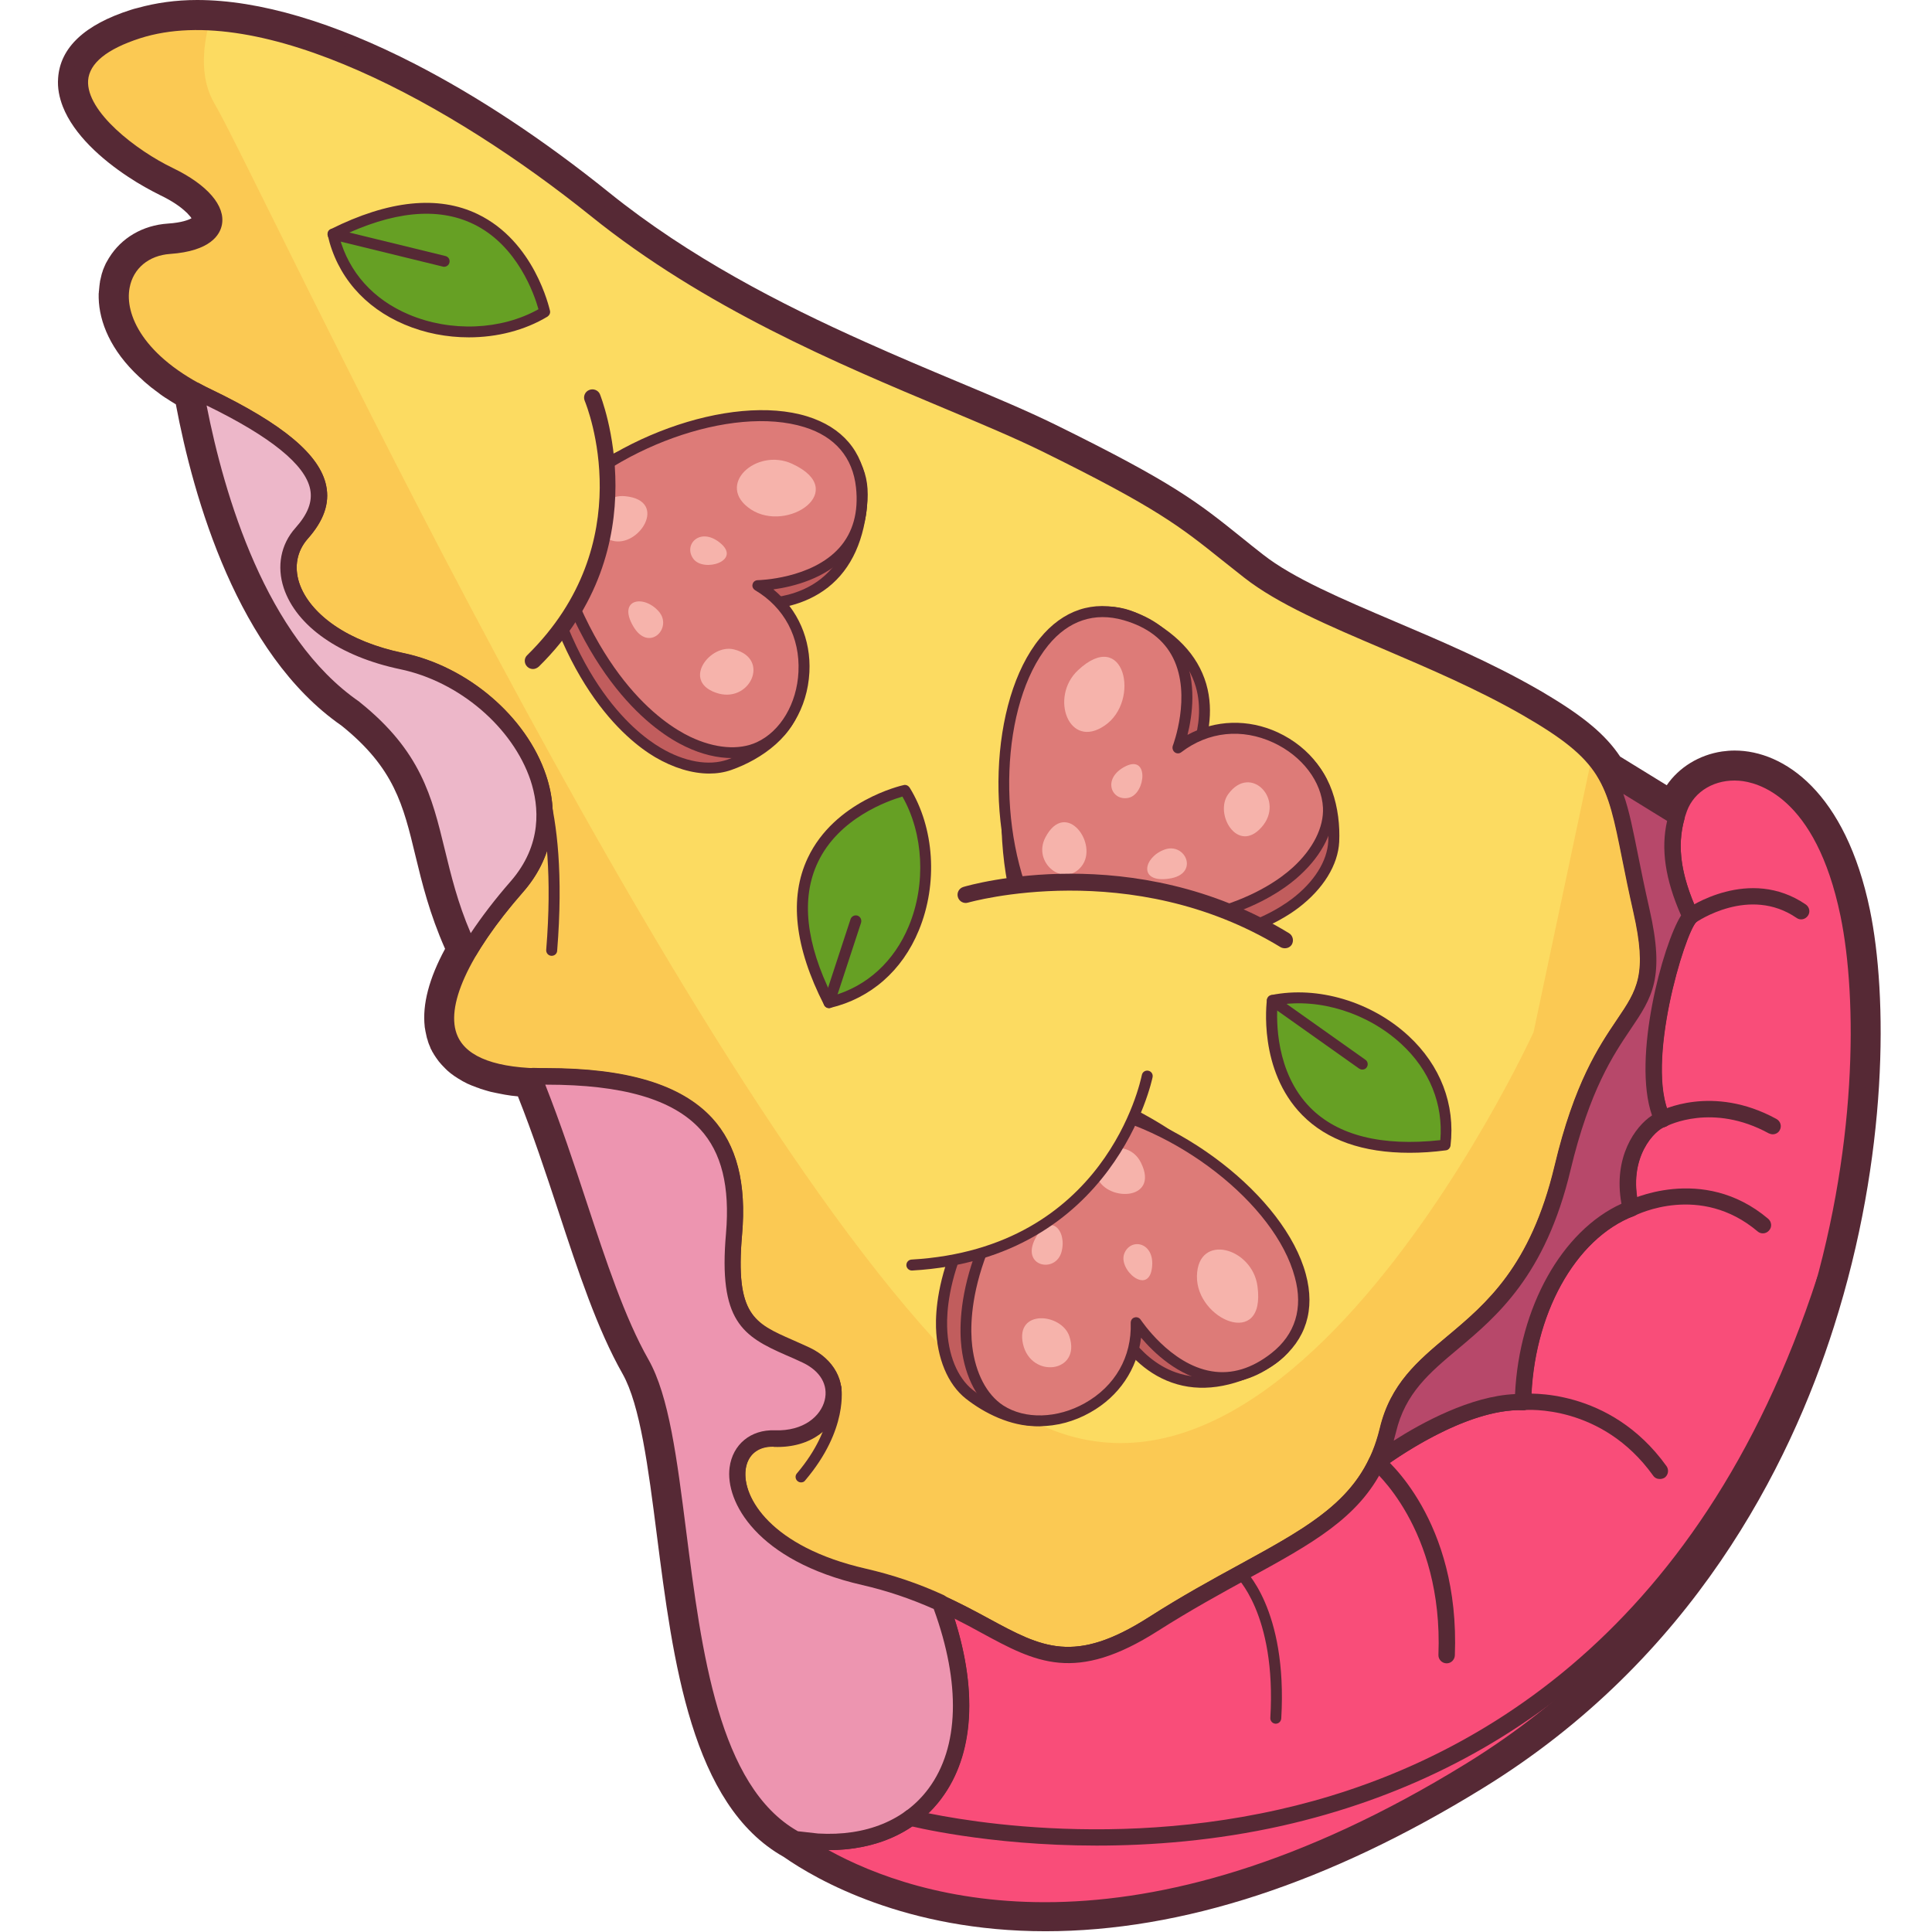 <svg version="1.1" id="Слой_1" xmlns="http://www.w3.org/2000/svg" xmlns:xlink="http://www.w3.org/1999/xlink" x="0px" y="0px"
	 viewBox="0 0 1024 1024" style="enable-background:new 0 0 1024 1024;" xml:space="preserve"><style type="text/css">
	.st0{fill:#562935;}
	.st1{fill:#FCDB61;}
	.st2{opacity:0.47;fill:#FCB644;}
	.st3{fill:#F94D79;}
	.st4{fill:#B7486A;}
	.st5{fill:#ED95B0;}
	.st6{fill:#EDB7C9;}
	.st7{fill:#C15D5D;}
	.st8{fill:#DD7B78;}
	.st9{fill:#F6B3AB;}
	.st10{fill:#66A024;}
</style><g><path class="st0" d="M991.1,482.3c-12.9-62.3-45.5-84.5-71.7-84.5c-2.3,0-4.5,0.2-6.7,0.5c-12.1,1.8-22.8,8.4-29.3,17.9L858.7,401
		c-7.6-11.4-19-21-38.8-32.8c-1.6-1-3.3-2-5.1-3c-24.7-14.2-51.7-25.7-75.5-35.8c-27.7-11.8-53.9-22.9-69.9-35.5
		c-4.2-3.3-7.9-6.2-11.3-9c-23.4-18.8-36.3-29.1-99.1-60c-14.5-7.1-31.8-14.4-51.9-22.8c-15.3-6.4-31.7-13.3-48.6-20.9
		c-44.7-20-93-44.8-135.6-79.1c-35-28.2-69.8-51.1-102.8-68.1C177.2,11.9,137.5,0,104.5,0C93.2,0,82.7,1.5,73,4.2
		c-1.2,0.3-2.5,0.6-3.6,1C44.9,13,31.9,25.2,30.8,41.4c-0.4,5.2,0.6,10.2,2.5,15.1c5.8,14.8,20.5,27.9,34.6,37.2
		c6,4,11.9,7.2,16.9,9.7c6.9,3.3,11.2,6.5,13.7,8.9c0.5,0.4,0.9,0.8,1.2,1.2c0,0,0.1,0.1,0.1,0.1c0.3,0.3,0.5,0.6,0.7,0.8
		c0.1,0.1,0.2,0.2,0.3,0.3c0.1,0.1,0.2,0.2,0.3,0.4c0.1,0.2,0.3,0.4,0.4,0.6c-1.5,0.8-5,2.3-12.5,2.8c-13.5,0.9-24.7,7.7-31.1,18
		c-0.1,0.1-0.1,0.2-0.2,0.3c-0.4,0.7-0.8,1.4-1.2,2.1c-0.1,0.2-0.3,0.5-0.4,0.7c-0.3,0.6-0.5,1.2-0.8,1.8c-0.2,0.4-0.3,0.8-0.5,1.2
		c-0.2,0.5-0.4,1-0.5,1.5c-0.2,0.5-0.4,1.1-0.5,1.6c-0.1,0.4-0.2,0.9-0.3,1.3c-0.1,0.4-0.2,0.9-0.3,1.3c-0.1,0.3-0.1,0.5-0.2,0.8
		c0,0.1,0,0.1,0,0.2c0,0.1,0,0.2,0,0.2c-0.1,0.4-0.2,0.9-0.2,1.3c0,0.2-0.1,0.5-0.1,0.7c0,0.4-0.1,0.8-0.1,1.1
		c0,0.3-0.1,0.6-0.1,0.9c0,0.3,0,0.6-0.1,0.9c0,0.4,0,0.8-0.1,1.2c0,0.2,0,0.4,0,0.6c0,0.5,0,1,0,1.5c0,0.1,0,0.1,0,0.2
		c0.3,12.8,6.4,27.9,21.5,41.9c0,0,0,0,0,0c0.8,0.7,1.6,1.4,2.4,2.2c0,0,0.1,0.1,0.1,0.1c0.8,0.7,1.6,1.4,2.5,2.1
		c0.1,0.1,0.1,0.1,0.2,0.2c0.8,0.7,1.7,1.4,2.6,2c0.1,0.1,0.1,0.1,0.2,0.2c0.9,0.7,1.8,1.3,2.7,2c0.1,0.1,0.1,0.1,0.2,0.2
		c0.9,0.7,1.9,1.3,2.9,2c0,0,0.1,0.1,0.2,0.1c1.7,1.1,3.5,2.3,5.4,3.4c9.3,49.5,32.7,132.1,87.8,170.3c28,22.5,32.7,42,39.2,69
		c3.5,14.5,7.5,30.8,15.7,49.3c-8.5,15.7-12.1,29.5-10.8,41.2c0,0.2,0,0.4,0.1,0.7c0.1,0.6,0.2,1.2,0.3,1.8c0.1,0.5,0.2,0.9,0.3,1.4
		c0.1,0.5,0.2,0.9,0.3,1.4c0.1,0.6,0.3,1.2,0.5,1.7c0.1,0.4,0.2,0.7,0.3,1.1c0.2,0.7,0.5,1.4,0.8,2.1c0.1,0.2,0.2,0.5,0.3,0.7
		c0.1,0.2,0.1,0.4,0.2,0.6c0.2,0.5,0.5,0.9,0.7,1.3c0.1,0.3,0.2,0.5,0.4,0.8c0.1,0.1,0.1,0.2,0.2,0.3c0.3,0.6,0.7,1.2,1.1,1.8
		c0.2,0.3,0.4,0.6,0.6,0.9c0.4,0.6,0.9,1.2,1.3,1.8c0.2,0.2,0.4,0.5,0.6,0.7c0.5,0.6,1,1.2,1.6,1.8c0.2,0.2,0.3,0.3,0.5,0.5
		c0.6,0.6,1.2,1.3,1.9,1.9c0,0,0.1,0,0.1,0.1c2.2,2,4.8,3.7,7.6,5.3c0.2,0.1,0.4,0.3,0.7,0.4c0.7,0.4,1.4,0.7,2.1,1.1
		c0.5,0.2,0.9,0.4,1.4,0.6c0.7,0.3,1.3,0.6,2,0.8c0.6,0.2,1.2,0.5,1.8,0.7c0.6,0.2,1.3,0.4,1.9,0.7c0.7,0.2,1.5,0.5,2.3,0.7
		c0.6,0.2,1.1,0.3,1.7,0.5c0.9,0.3,1.9,0.5,2.9,0.7c0.5,0.1,0.9,0.2,1.4,0.3c1.3,0.3,2.7,0.5,4.1,0.8c0.2,0,0.3,0.1,0.5,0.1
		c2.2,0.4,4.6,0.7,6.9,0.9c8,20.1,14.8,40.7,21.4,60.7c10.6,32.3,20.7,62.8,34.1,86.4c9.3,16.5,13.6,49.8,18.1,85.1
		c8.6,67.2,18.3,143.4,67.3,170.9c17.2,12,64.6,39.4,138.7,39.4c72.2,0,150.2-25.5,231.8-75.8C897.2,879.4,948.6,777,972,703.2
		C1001,612.2,1000.4,527.4,991.1,482.3z"/><path class="st1" d="M828.2,619.1c-22.6,94.8-80.1,86.9-92.6,138.9c-1.5,6.2-3.4,11.8-5.9,16.9l0,0c-7.2,15.1-18.4,26-33,36
		c-21.7,14.9-50.8,27.8-85.3,49.8c-4.2,2.7-8.1,5-11.8,6.9c-43.2,22.6-60.3,0.6-101.3-18.1c-11.3-5.2-24.4-10.1-40.4-13.7
		c-79-18.1-79-74.5-47.4-73.4c31.6,1.1,42.9-31.6,16.9-44c-26-12.4-42.9-12.4-38.4-64.3c4.5-51.9-18.1-83.6-99.4-83.6
		c-2.5,0-4.9-0.1-7.2-0.1c-54.3-2.5-53.5-33.1-33.6-66.7c6.7-11.2,15.4-22.7,25-33.7c39.5-45.2-6.8-108.4-61-119.7
		c-54.2-11.3-71.1-47.4-53.1-67.8c18.1-20.3,13.6-41.7-49.7-72.3c-2.3-1.1-4.4-2.2-6.5-3.3c-56-30.5-45.4-74.6-13.8-76.8
		c32.7-2.3,30.5-22.6,0-37.3C59.4,78.3,9.7,36.5,72.9,16.2c11.6-3.7,24.5-5.1,38.1-4.5c60.7,3,138.3,45.9,204.6,99.3
		c81.3,65.5,183.9,97.5,238.2,124.2c71.1,35,76.8,42.9,108.4,67.7c31.6,24.8,93.7,41.8,146.8,72.3c16.7,9.6,27.5,17.4,34.8,25.6
		c2.5,2.8,4.7,5.7,6.5,8.7c9.8,16,11.1,35.9,19.6,73C884.7,546.8,850.8,524.3,828.2,619.1z"/><path class="st2" d="M828.2,619.1c-22.6,94.8-80.1,86.9-92.6,138.9c-1.5,6.2-3.4,11.8-5.9,16.9l0,0c-7.2,15.1-18.4,26-33,36
		c-21.7,14.9-50.8,27.8-85.3,49.8c-4.2,2.7-8.1,5-11.8,6.9c-43.2,22.6-60.3,0.6-101.3-18.1c-11.3-5.2-24.4-10.1-40.4-13.7
		c-79-18.1-79-74.5-47.4-73.4c31.6,1.1,42.9-31.6,16.9-44c-26-12.4-42.9-12.4-38.4-64.3c4.5-51.9-18.1-83.6-99.4-83.6
		c-2.5,0-4.9-0.1-7.2-0.1c-54.3-2.5-53.5-33.1-33.6-66.7c6.7-11.2,15.4-22.7,25-33.7c39.5-45.2-6.8-108.4-61-119.7
		c-54.2-11.3-71.1-47.4-53.1-67.8c18.1-20.3,13.6-41.7-49.7-72.3c-2.3-1.1-4.4-2.2-6.5-3.3c-56-30.5-45.4-74.6-13.8-76.8
		c32.7-2.3,30.5-22.6,0-37.3C59.4,78.3,9.7,36.5,72.9,16.2c11.6-3.7,24.5-5.1,38.1-4.5c-4.1,15.6-4.5,31,2.7,43.2
		c24.6,41.9,243.1,517.5,395.6,669.8c152.6,152.3,303.5-177.6,303.5-177.6l31-146.3c2.5,2.8,4.7,5.7,6.5,8.7
		c9.8,16,11.1,35.9,19.6,73C884.7,546.8,850.8,524.3,828.2,619.1z"/><path class="st0" d="M566.1,881.5c-16.4,0-30-7.3-46.1-16c-16.5-8.9-35.1-19-63.1-25.4c-55.9-12.8-72.7-44.2-70.3-62.3
		c1.6-12.2,11.2-20.2,24-19.7c15.4,0.6,24.3-7.6,26.4-15.9c2-8-2.4-15.6-11.5-19.9c-3.1-1.5-6.1-2.8-8.9-4
		c-23.1-10.1-36-18.1-32-64.6c2.2-24.8-2.3-42.8-13.7-55.2c-14.6-15.9-41.2-23.6-81.4-23.6c-29.8,0-48.3-7.4-54.9-22.1
		c-11.6-25.6,17.5-64.6,35.9-85.6c17-19.5,15.1-39.9,10.6-53.6c-9.5-28.2-37.9-52.5-69.1-59c-31.9-6.6-55-22.7-61.7-43
		c-3.8-11.5-1.5-23.2,6.2-31.9c6.6-7.4,9.1-14,7.8-20.5c-2.6-13.2-21.5-28.3-56.1-45c-40.7-19.6-51.5-45.7-48.1-63.5
		c2.7-14.1,14.2-23.9,29.4-24.9c13.4-0.9,18.9-4.9,19.6-8.3c0.9-4.6-5.4-13.1-21.2-20.7C67.1,86.8,36.5,63.9,38.1,42
		c0.9-13,12.2-23,33.5-29.9c57.3-18.4,149.6,17.3,246.8,95.6c59.6,48,129.6,77.4,185.9,101c19.9,8.4,37.2,15.6,51.5,22.6
		c62.1,30.6,74.8,40.7,97.8,59.1c3.5,2.8,7.2,5.8,11.4,9.1c16.8,13.2,43.4,24.5,71.6,36.5c24.8,10.5,50.4,21.4,74.7,35.4
		c46,26.5,48.9,40.5,57.2,82.3c1.6,8.1,3.4,17.2,5.8,27.7c8.4,36.7,1.4,47-10,64c-9.1,13.5-21.6,32-31.8,74.6
		c-13.3,55.9-39.1,77.5-59.8,94.9c-15.5,13-27.8,23.3-32.7,44c-9.6,40-38.5,55.8-78.5,77.8c-14.2,7.8-30.3,16.6-47.6,27.6
		C594.2,876.8,579.3,881.5,566.1,881.5z M409.5,766.8c-8,0-13.3,4.5-14.3,12.2c-1.9,14.9,13.4,41.2,63.6,52.7
		c29.1,6.7,49.2,17.5,65.3,26.2c28.2,15.3,45.3,24.5,84.9-0.8c17.5-11.2,33.8-20.1,48.1-27.9c39.5-21.6,65.5-35.9,74.2-72.2
		c5.6-23.5,20.2-35.7,35.6-48.6c20.8-17.4,44.3-37.1,57-90.3c10.5-44.2,23.5-63.4,33-77.5c10.9-16.1,16.3-24.1,8.8-57.2
		c-2.4-10.6-4.3-19.9-5.9-28c-8.2-41-10.4-52-53-76.5c-23.9-13.7-49.3-24.5-73.8-35c-28.7-12.2-55.8-23.8-73.5-37.7
		c-4.2-3.3-8-6.3-11.5-9.1c-22.5-18-34.9-28-96.1-58.1c-14.1-6.9-31.2-14.1-51-22.4c-56.8-23.8-127.5-53.5-188-102.3
		C239.6,55.4,138.5-0.3,74.2,20.3C56.6,26,47.4,33.5,46.7,42.6c-1.1,16.6,25.6,37.2,45,46.5c18.2,8.8,27.9,20,25.9,30.1
		c-1,5.1-5.9,13.9-27.5,15.4c-11.2,0.8-19.5,7.6-21.4,17.9c-2.7,14,7,36.5,43.3,54c38.2,18.4,57.6,34.7,60.9,51.1
		c1.9,9.3-1.3,18.5-9.8,28c-5.7,6.5-7.3,14.8-4.5,23.4c4.4,13.3,21.2,30.1,55.2,37.2c34.1,7.1,65.2,33.7,75.6,64.7
		c7.5,22.4,3.2,44.5-12.3,62.1c-28.9,33.1-41.5,60.9-34.5,76.3c5.1,11.3,20.9,17,47,17c42.7,0,71.4,8.7,87.8,26.5
		c13.1,14.3,18.3,34.5,15.9,61.8c-3.7,42.5,6.5,47,26.8,55.9c2.9,1.3,6,2.6,9.1,4.1c12.8,6.1,19.1,17.8,16.2,29.8
		c-2.9,11.7-14.9,23.2-35.1,22.5C410.1,766.8,409.8,766.8,409.5,766.8z"/><path class="st3" d="M779.5,938.3c-198.3,122.3-321.5,62.1-358,36.5c4,0.6,7.9,1.1,11.7,1.3c59.3,3.5,95.6-45,65.1-126.5v0
		c41,18.7,58.1,40.6,101.3,18.1c3.7-2,7.7-4.3,11.8-6.9c34.5-22,63.6-34.9,85.3-49.8c14.6-10,25.8-20.9,33-36l0,0
		c1.7-1.3,43.5-32.8,77.4-31.8c1-51.3,26.6-90.7,57.2-102.6c-6.9-28.6,9.9-45.4,16.8-47.3c-13.8-28.6,6.9-99.6,14.8-107.5
		c-9.9-21.5-11.6-37.8-7.4-52.7c0.4-1.5,0.9-3,1.5-4.5c10.8-29.3,71-34.5,89.8,56.2C998.5,575.4,977.8,816,779.5,938.3z"/><path class="st0" d="M553.8,1016.9c-71,0-116.6-25.7-134.8-38.5c-1.7-1.2-2.3-3.3-1.5-5.2c0.8-1.9,2.7-3,4.7-2.6
		c29.2,4.8,53.4-2.4,68.1-20.3c18.1-22.1,19.5-57.3,3.9-99.1c-0.2-0.5-0.3-1-0.3-1.5c0-1.5,0.8-2.9,2-3.7c1.2-0.8,2.8-0.9,4.2-0.3
		c9,4.1,17,8.4,24,12.2c28.2,15.3,45.3,24.5,84.9-0.8c17.5-11.2,33.8-20.1,48.1-27.9c32.9-18,56.7-31.1,68.6-56.1
		c0.2-0.5,0.5-0.9,0.9-1.3c0.1-0.1,0.3-0.3,0.4-0.4c4.5-3.3,42.6-31.1,75.8-32.6c2.2-46,24.8-86.5,56.4-100.9
		c-4.5-24.7,7.3-41,16.2-46.8c-10.6-30.3,5.7-90.7,15.3-106c-9.9-22.6-11.5-40.6-5-58.2c5.3-14.3,20-23,36.6-21.8
		c10.8,0.8,47.1,8.9,61.5,78.6c9.1,44.2,9.7,127.6-18.8,217.2C942,773.6,891.5,874.4,781.8,942c0,0,0,0,0,0
		C689,999.3,612.7,1016.9,553.8,1016.9z M439.1,980.6c46.7,25.8,161.4,63,338.2-46c107.4-66.2,156.9-165.1,179.6-236.3
		c28-88,27.5-169.7,18.6-212.8c-13.2-63.8-44.4-71-53.7-71.7c-12.7-1-23.8,5.5-27.7,16.1c-5.8,15.8-4,32.4,5.8,53.9
		c0.8,1.7,0.4,3.6-0.9,4.9c-6.1,6-27.2,75.2-14,102.5c0.6,1.2,0.6,2.5,0.1,3.7c-0.5,1.2-1.5,2-2.8,2.4c-4.6,1.3-20.1,15.7-13.7,42.1
		c0.5,2.1-0.6,4.3-2.7,5.1c-31.2,12-53.5,52.6-54.4,98.6c0,1.2-0.5,2.3-1.3,3.1c-0.8,0.8-1.9,1.3-3.1,1.2
		c-29.8-0.8-66.8,25.2-73.8,30.3c-13.2,26.9-37.8,40.4-71.8,59c-14.2,7.8-30.3,16.6-47.6,27.6c-44,28.1-64.9,16.8-93.8,1.1
		c-4.5-2.5-9.2-5-14.2-7.5c12.9,40.6,9.9,75-8.8,97.8C483.8,971.9,463.2,980.6,439.1,980.6z M779.5,938.3L779.5,938.3L779.5,938.3z"
		/><path class="st4" d="M881.1,593.2c-6.9,2-23.7,18.7-16.8,47.3c-30.6,11.8-56.2,51.3-57.2,102.6c-33.8-1-75.7,30.5-77.4,31.8
		c2.4-5.1,4.4-10.7,5.9-16.9c12.4-51.9,70-44,92.6-138.9c22.6-94.8,56.5-72.3,41.8-136.6c-8.5-37.1-9.8-57-19.6-73l38.1,23.5
		c-4.2,14.9-2.4,31.2,7.4,52.7C888,493.5,867.3,564.5,881.1,593.2z"/><path class="st0" d="M729.8,779.2c-1,0-2-0.3-2.7-1c-1.5-1.3-2.1-3.4-1.2-5.2c2.4-5,4.2-10.2,5.6-16.1
		c5.6-23.5,20.2-35.7,35.6-48.6c20.8-17.4,44.3-37.1,57-90.3c10.5-44.2,23.5-63.4,33-77.5c10.9-16.1,16.3-24.1,8.8-57.2
		c-2.4-10.7-4.3-20-5.9-28.1c-3.9-19.8-6.6-32.8-13.2-43.6c-1-1.7-0.8-3.9,0.6-5.3c1.4-1.4,3.6-1.7,5.4-0.6l38.1,23.5
		c1.7,1,2.4,3,1.9,4.9c-4.1,14.6-1.9,29.9,7.2,49.7c0.8,1.7,0.4,3.6-0.9,4.9c-6.1,6-27.2,75.2-14,102.5c0.6,1.2,0.6,2.5,0.1,3.7
		c-0.5,1.2-1.5,2-2.8,2.4c-4.6,1.3-20.1,15.7-13.7,42.1c0.5,2.1-0.6,4.3-2.7,5.1c-31.2,12-53.5,52.6-54.4,98.6
		c0,1.2-0.5,2.3-1.3,3.1c-0.8,0.8-1.9,1.3-3.1,1.2c-31.2-0.9-70.3,27.7-74.6,30.9C731.6,778.9,730.7,779.2,729.8,779.2z
		 M860.4,420.8c3.2,9,5.2,19.5,7.9,32.9c1.6,8.1,3.5,17.3,5.9,27.9c8.4,36.7,1.5,47-10,64c-9.1,13.5-21.6,32-31.8,74.6
		c-13.3,55.9-39.1,77.5-59.8,94.9c-14.9,12.5-27.8,23.3-32.7,44c-0.4,1.5-0.8,3.1-1.2,4.5c14.7-9.4,40.8-23.7,64.3-24.7
		c2.2-46,24.8-86.5,56.4-100.9c-4.5-24.7,7.3-41,16.2-46.8c-10.6-30.3,5.7-90.7,15.4-106c-8.4-19.1-10.8-35.2-7.4-50.1L860.4,420.8z
		"/><path class="st5" d="M433.2,976.1c-3.8-0.4-7.7-0.8-11.7-1.3c-70.3-38.4-53.1-201.9-81.6-252.1c-21.8-38.4-34.9-97.4-57.5-152.4
		c2.3,0.1,4.7,0.1,7.2,0.1c81.3,0,103.9,31.6,99.4,83.6c-4.5,51.9,12.4,51.9,38.4,64.3c26,12.4,14.7,45.2-16.9,44
		c-31.6-1.1-31.6,55.3,47.4,73.4c16,3.7,29.1,8.5,40.4,13.7v0C528.8,931.1,492.5,979.6,433.2,976.1z"/><path class="st6" d="M273.9,470.1c-9.6,11-18.3,22.5-25,33.7c-26-54.8-11.8-88.9-60.9-128.2c-53.4-36.8-75.6-119.3-84.3-168.4
		c2.1,1.1,4.2,2.2,6.5,3.3c63.2,30.5,67.8,51.9,49.7,72.3c-18.1,20.3-1.1,56.5,53.1,67.8C267.1,361.7,313.4,424.9,273.9,470.1z"/><path class="st0" d="M439.2,980.6c-2,0-4.1-0.1-6.2-0.2c-0.1,0-0.1,0-0.2,0c-3.8-0.4-7.8-0.8-11.8-1.3c-0.6-0.1-1.1-0.2-1.6-0.5
		c-46.4-25.4-55.9-100-64.3-165.9c-4.6-36-8.9-70.1-19-87.8c-13.1-23-23-53.2-33.5-85.1c-7.4-22.3-15-45.4-24.2-67.8
		c-0.6-1.4-0.4-2.9,0.5-4.1c0.8-1.2,2.2-1.9,3.7-1.9c2.2,0.1,4.6,0.1,7,0.1c42.7,0,71.4,8.7,87.8,26.4
		c13.1,14.3,18.3,34.5,15.9,61.8c-3.7,42.6,6.5,47,26.8,55.9c2.9,1.3,5.9,2.6,9.1,4.1c12.8,6.1,19.1,17.8,16.2,29.8
		c-2.9,11.7-14.9,23.2-35.1,22.5c-8.4-0.3-14,4.2-15.1,12.1c-1.9,14.9,13.4,41.2,63.6,52.7c14.3,3.3,27.8,7.8,41.3,14
		c1.2,0.5,2,1.5,2.4,2.7c16,43,14.8,80.2-3.4,104.8C485.9,971,464.8,980.6,439.2,980.6z M433.6,971.8c25.4,1.5,46.1-7,58.6-23.9
		c16.2-21.9,17.1-55.6,2.7-95.1c-12.4-5.5-24.8-9.7-37.9-12.7c-55.9-12.8-72.7-44.2-70.3-62.3c1.6-12.2,11.2-20.2,24-19.7
		c15.4,0.5,24.3-7.6,26.4-15.9c2-8.1-2.3-15.5-11.5-19.9c-3.1-1.5-6.1-2.8-8.9-4c-23.1-10.1-36-18.1-31.9-64.6
		c2.1-24.8-2.3-42.8-13.7-55.2c-14.6-15.9-41.2-23.6-81.4-23.6c-0.2,0-0.5,0-0.7,0c8.2,20.8,15.2,41.8,21.9,62.2
		c10.4,31.5,20.2,61.3,32.8,83.5c10.9,19.2,15.1,52.5,20,91c8.1,63.5,17.2,135.3,59.2,159C426.5,971,430.1,971.4,433.6,971.8z"/><path class="st0" d="M248.9,508.1c-0.1,0-0.1,0-0.2,0c-1.6-0.1-3-1-3.7-2.5c-9.6-20.2-13.9-37.9-17.7-53.5
		c-6.6-27.4-11.9-49-41.9-73.1c-55.1-38.1-77.5-123.6-86-171.2c-0.3-1.6,0.4-3.3,1.7-4.3c1.4-1,3.2-1.1,4.6-0.3
		c2,1.1,4.1,2.2,6.3,3.2c38.2,18.4,57.6,34.7,60.9,51.1c1.9,9.3-1.4,18.4-9.8,28c-5.7,6.5-7.3,14.8-4.5,23.4
		c5.7,17.3,26.3,31.2,55.2,37.2c34.1,7.1,65.2,33.7,75.6,64.7c7.5,22.4,3.2,44.5-12.3,62.1c-10.2,11.6-18.4,22.7-24.5,33
		C251.8,507.3,250.4,508.1,248.9,508.1z M109.5,214.9c9.3,47.4,31.4,122.9,80.9,157c0.1,0.1,0.2,0.1,0.2,0.2
		c32.5,26,38.3,50.1,45.1,78c3.4,13.9,6.8,28.2,13.8,44.5c5.8-8.7,12.8-17.9,21.1-27.4c0,0,0,0,0,0c17-19.5,15.1-39.9,10.6-53.6
		c-9.5-28.2-37.9-52.4-69.1-58.9c-31.9-6.7-54.9-22.7-61.7-43c-3.8-11.5-1.6-23.2,6.2-31.9c6.6-7.4,9.1-13.9,7.8-20.5
		C161.8,246.3,143.4,231.4,109.5,214.9z"/><g><path class="st7" d="M393.1,319.7c0,0,59.5,10.1,63.8-54.6c4.1-62.6-121.7-44.6-175.2,7.5c18.3,109.7,75.8,143,105,132.9
			C415.7,395.2,447.4,363.1,393.1,319.7z"/><path class="st0" d="M375.9,410c-9,0-19-3-28.7-8.7c-15.7-9.3-53.8-40.4-68.4-128.3c-0.2-0.9,0.2-1.9,0.8-2.6
			c39.6-38.5,119.5-59.6,158.3-41.7c15.4,7.1,23,19.7,21.9,36.4c-1.4,20.8-8.4,36.3-20.9,46.2c-12.6,9.9-27.6,11.8-37.1,11.8
			c0,0,0,0-0.1,0c18.2,16.4,26,32.5,23.4,47.9c-3.2,18.8-21.5,31.5-37.5,37.1C383.9,409.4,380,410,375.9,410z M284.7,273.6
			c14.4,84.3,50.5,113.9,65.4,122.7c12.6,7.5,25.6,9.8,35.5,6.3c14.5-5.1,31-16.3,33.7-32.6c2.5-14.8-7.2-31.5-28.1-48.2
			c-1-0.8-1.4-2.2-0.8-3.4c0.5-1.2,1.8-1.9,3.1-1.7c0.2,0,24.2,3.9,41.7-10c11.1-8.8,17.4-22.9,18.7-42c0.9-14.3-5.3-24.7-18.5-30.8
			C398.8,217.2,323.3,237.1,284.7,273.6z"/><path class="st8" d="M401.7,310.2c0,0,60.2-0.7,54.8-52.3c-6.5-62.2-119.8-40.6-168.1,16.2c26.9,107.2,86.2,134.8,114,121.9
			C430.1,383.1,438.1,331.9,401.7,310.2z"/><path class="st0" d="M388.1,401.8c-7.8,0-16.3-2-24.8-6.1c-16.2-7.7-56.2-35-77.8-120.9c-0.2-0.9,0-1.9,0.6-2.6
			c33.6-39.5,101.2-64.1,141.8-51.5c18.6,5.8,29.4,18.5,31.4,36.9c1.6,14.8-1.9,27-10.2,36.4c-11.4,12.8-29,17-39.2,18.4
			c13,10.6,20,26.5,19.1,43.9c-1,19-11,35.5-25.5,42.3C398.9,400.8,393.7,401.8,388.1,401.8z M291.5,274.8
			c21.1,82.4,58.9,108.3,74.3,115.7c13,6.2,25.8,7.3,35.3,2.9c12.6-5.8,21.3-20.5,22.1-37.3c0.9-18.3-7.5-34.1-23-43.3
			c-1.1-0.7-1.7-2-1.3-3.2c0.3-1.3,1.5-2.1,2.8-2.1c0.3,0,28.4-0.6,43.2-17.2c7.2-8.1,10.2-18.9,8.8-31.9c-1.7-15.9-11.1-27-27.3-32
			C387.9,214.4,324.2,237.5,291.5,274.8z"/><path class="st9" d="M419.8,245.8c-18.9-8.7-41.1,11.4-21.8,24.2C417.4,282.7,450.7,260,419.8,245.8z"/><path class="st9" d="M381.5,287.6c-10.5-8.4-19.5,1.1-14,8.6C373,303.6,393.5,297.2,381.5,287.6z"/><path class="st9" d="M389,344.2c-12.5-3.1-27.7,16.5-9.7,22.9C397.2,373.6,408.8,349.1,389,344.2z"/><path class="st9" d="M349,323.9c-8-8.9-21.7-6.3-13.4,8C343.9,346.2,357,332.7,349,323.9z"/><path class="st9" d="M331.4,263c-15.2-1.5-21.4,19.2-7.1,23.5S354.6,265.3,331.4,263z"/></g><g><path class="st7" d="M629.8,407.9c0,0,31.7-51.3-26.7-79.6c-56.5-27.3-86.9,96.1-58.7,165.2c108.6,24.2,161-16.7,162.5-47.5
			C708.4,415.2,690.4,373.7,629.8,407.9z"/><path class="st0" d="M605.5,503.7c-17.5,0-38-2.1-61.8-7.4c-0.9-0.2-1.7-0.9-2.1-1.7c-20.9-51.2-10.4-133.1,20.7-162.3
			c12.4-11.6,26.9-13.9,42-6.6c18.7,9.1,30.5,21.4,35,36.7c4.5,15.4,0.5,30.1-3,38.8c22-10.7,39.9-12,53.2-3.7
			c16.2,10,21.1,31.7,20.3,48.7c-0.6,12.2-8.4,24.9-21.5,34.9C677.8,489.1,652.1,503.7,605.5,503.7z M546.5,491
			c83.6,18.2,124.5-4.1,138.3-14.6c11.7-8.9,18.7-20,19.2-30.5c0.7-15.3-3.5-34.8-17.5-43.5c-12.8-7.9-31.9-5.1-55.2,8
			c-1.2,0.6-2.6,0.4-3.5-0.5c-0.9-1-1.1-2.4-0.4-3.5c0.1-0.2,12.6-21,6.4-42.4c-4-13.6-14.7-24.8-31.9-33.1
			c-12.9-6.2-24.8-4.4-35.5,5.6C536.9,364.1,527.1,441.6,546.5,491z"/><path class="st8" d="M624.3,396.4c0,0,22-56.1-28-70.4c-60.1-17.2-82.6,95.8-48,161.9c109.5,15.2,157.3-29.4,155.8-60
			S658,370.6,624.3,396.4z"/><path class="st0" d="M590.3,493.8c-12.7,0-26.8-0.9-42.4-3.1c-0.9-0.1-1.7-0.7-2.2-1.5c-24-46-21.5-117.9,5.4-150.8
			c12.3-15.1,28.2-20.4,46-15.3c14.3,4.1,24.4,11.9,29.9,23.1c7.6,15.3,4.9,33.3,2.4,43.3c14.7-8,32.1-8.6,47.9-1.3
			c17.2,8,28.8,23.5,29.6,39.4c0.6,12.1-5.9,25.3-17.8,36.2C678.3,473.9,649.1,493.8,590.3,493.8z M550.2,485.2
			c84.3,11.4,122.5-14,135.1-25.5c10.6-9.7,16.4-21.2,15.9-31.6c-0.7-13.8-11-27.4-26.3-34.5c-16.6-7.7-34.4-5.9-48.8,5.1
			c-1,0.8-2.5,0.8-3.5,0c-1-0.8-1.4-2.2-1-3.4c0.1-0.3,10.1-26.5,0.2-46.5c-4.8-9.7-13.7-16.5-26.3-20.1
			c-15.4-4.4-29.2,0.2-39.9,13.3C530.3,373.1,527.8,440.9,550.2,485.2z"/><path class="st9" d="M571.3,355.3c-15.1,14.2-4.8,42.4,14.3,29.2C604.7,371.4,596,332.1,571.3,355.3z"/><path class="st9" d="M595.7,406.6c-11.7,6.6-6.3,18.4,2.7,16.2C607.4,420.5,609.2,399,595.7,406.6z"/><path class="st9" d="M651,420.9c-7.6,10.4,4.9,31.9,17.6,17.6C681.4,424.2,663,404.4,651,420.9z"/><path class="st9" d="M617.2,450.3c-11.2,4.1-14,17.8,2.4,15.4C636,463.4,628.4,446.2,617.2,450.3z"/><path class="st9" d="M554.1,443.8c-7.1,13.5,9.8,27,19.1,15.4C582.6,447.5,565,423.2,554.1,443.8z"/></g><g><path class="st7" d="M589.7,698.6c0,0,23.2,55.7,80.2,24.7c55.2-30-27.3-126.6-100-144.1c-83,74.1-80.4,140.5-56.2,159.7
			C537.9,758.2,582.1,767.8,589.7,698.6z"/><path class="st0" d="M549.3,755.9c-13.7,0-27.5-6.8-37.4-14.6c-9.6-7.6-15.3-21.4-15.8-37.8c-0.5-18.2,5.4-67,71.9-126.4
			c0.7-0.6,1.7-0.9,2.6-0.7c53.7,12.9,114.2,69.2,119.8,111.5c2.2,16.8-4.4,29.9-19.1,37.9c-18.3,9.9-35.2,12.3-50.2,7
			c-15.1-5.3-24.7-17.1-29.8-25.1c-4.1,24.1-13.5,39.4-28,45.4C558.8,755.1,554.1,755.9,549.3,755.9z M570.8,582.4
			C507.2,639.7,501.5,686,502,703.3c0.4,14.7,5.4,26.9,13.6,33.4c12,9.5,30.3,17.5,45.6,11.1c13.9-5.8,22.8-22.9,25.7-49.5
			c0.1-1.3,1.2-2.4,2.5-2.5c1.3-0.2,2.6,0.5,3.1,1.7c0.1,0.2,9.7,22.5,30.7,29.9c13.4,4.7,28.7,2.5,45.5-6.6
			c12.6-6.8,18-17.6,16.1-32.1C679.4,648.7,622.2,595.5,570.8,582.4z"/><path class="st8" d="M602.3,700.9c0,0,32.8,50.6,73.5,18.4c49.1-38.7-29.7-123-103.5-133.5c-76.2,80-67.9,144.9-42.2,161.5
			C555.9,763.9,603.5,743.2,602.3,700.9z"/><path class="st0" d="M551,755.9c-8.2,0-16-2.1-22.4-6.2c-10.2-6.6-17.1-19.5-19-35.5c-2.1-17.8-0.5-66.2,60.7-130.4
			c0.6-0.7,1.6-1,2.5-0.9c51.4,7.3,108.2,51.3,119.3,92.4c5.1,18.8,0.1,34.8-14.4,46.2c-11.7,9.2-23.9,12.9-36.3,10.8
			c-16.9-2.8-29.9-15.4-36.6-23.3c-2,16.6-11.7,31.1-26.9,39.6C569.3,753.5,559.9,755.9,551,755.9z M573.4,588.9
			c-58.4,61.8-60.1,107.7-58.1,124.6c1.7,14.3,7.7,25.7,16.4,31.4c11.6,7.5,28.7,7,43.3-1.2c16-9,24.9-24.5,24.3-42.6
			c0-1.3,0.8-2.5,2-2.8c1.2-0.4,2.6,0.1,3.3,1.2c0.2,0.2,15.6,23.7,37.6,27.3c10.7,1.8,21.4-1.5,31.7-9.6
			c12.6-9.9,16.9-23.8,12.4-40.2C676,638,622.4,596.5,573.4,588.9z"/><path class="st9" d="M666.5,681.8c-2.7-20.6-31.6-28.6-32.1-5.5C633.9,699.5,671,715.4,666.5,681.8z"/><path class="st9" d="M610.6,671.7c1.5-13.3-11.3-15.9-14.7-7.3C592.5,673.1,608.9,687,610.6,671.7z"/><path class="st9" d="M566.8,708.3c-4.1-12.3-28.7-14.6-24.6,4C546.4,731,573.2,727.6,566.8,708.3z"/><path class="st9" d="M562.6,663.6c3.2-11.5-6.3-21.7-13.9-7.1C541,671.3,559.4,675.1,562.6,663.6z"/><path class="st9" d="M604.7,616.2c-6.8-13.7-27.6-7.8-23.6,6.6C585,637.2,615.1,637,604.7,616.2z"/></g><path class="st1" d="M313.8,210.7c0,0,30.4,73.8-31.4,139.5C248,316.1,251,258.7,251,258.7L313.8,210.7z"/><path class="st0" d="M282.5,354.6c-1.1,0-2.2-0.4-3.1-1.3c-1.7-1.7-1.7-4.5,0.1-6.1c60.5-59.5,31.7-131.7,30.4-134.8
		c-0.9-2.2,0.1-4.8,2.4-5.7c2.2-0.9,4.8,0.1,5.7,2.3c0.3,0.8,32.4,80.6-32.4,144.3C284.7,354.1,283.6,354.6,282.5,354.6z"/><path class="st1" d="M511.9,474.3c0,0,85.4-25.9,169.1,24c-41.9,30.2-97.9,28.3-97.9,28.3S527.4,514.3,511.9,474.3z"/><path class="st0" d="M681,502.6c-0.8,0-1.6-0.2-2.3-0.6c-79.2-48.2-164.8-23.8-165.6-23.6c-2.3,0.7-4.7-0.6-5.4-2.9
		c-0.7-2.3,0.6-4.7,2.9-5.4c3.6-1.1,90.1-25.8,172.6,24.5c2,1.2,2.7,3.9,1.5,6C683.9,501.9,682.5,502.6,681,502.6z"/><path class="st1" d="M474.1,670.3c0,0,103,9.4,133.9-100c-39.9-21.1-82.3,0-82.3,0S470,649.9,474.1,670.3z"/><path class="st0" d="M483.3,673.4c-1.5,0-2.8-1.2-2.9-2.7c-0.1-1.6,1.1-3,2.7-3.1c102.9-5.9,121.3-94.1,122.1-97.8
		c0.3-1.6,1.8-2.6,3.4-2.3c1.6,0.3,2.6,1.8,2.3,3.4c-0.2,1-19.9,96.4-127.4,102.5C483.4,673.4,483.3,673.4,483.3,673.4z"/><path class="st0" d="M676.2,913.6c-0.1,0-0.1,0-0.2,0c-1.6-0.1-2.8-1.5-2.7-3.1c3.3-55.4-18.4-75.2-18.6-75.4
		c-1.2-1.1-1.3-2.9-0.3-4.1c1.1-1.2,2.9-1.3,4.1-0.3c1,0.9,24,21.9,20.6,80.1C679,912.4,677.7,913.6,676.2,913.6z"/><path class="st0" d="M766.8,881.6c-0.1,0-0.1,0-0.2,0c-2.4-0.1-4.3-2.1-4.2-4.5c2.6-67.2-35-98.5-35.4-98.8
		c-1.9-1.5-2.2-4.2-0.6-6.1c1.5-1.9,4.2-2.2,6.1-0.7c1.7,1.4,41.4,34.1,38.6,105.9C771,879.7,769.1,881.6,766.8,881.6z"/><path class="st0" d="M879.7,783.9c-1.4,0-2.7-0.6-3.5-1.8c-27.2-37.9-66.9-34.9-68.6-34.7c-2.4,0.2-4.5-1.5-4.7-3.9
		c-0.2-2.4,1.5-4.5,3.9-4.7c1.9-0.2,46.3-3.8,76.5,38.3c1.4,2,0.9,4.7-1,6.1C881.4,783.7,880.6,783.9,879.7,783.9z"/><path class="st0" d="M934.4,653.7c-1,0-2-0.3-2.8-1c-30.4-25.7-63.9-9-65.3-8.3c-2.1,1.1-4.8,0.3-5.9-1.9c-1.1-2.1-0.3-4.7,1.9-5.8
		c0.4-0.2,40-20.2,74.9,9.3c1.8,1.6,2.1,4.3,0.5,6.1C936.9,653.1,935.7,653.7,934.4,653.7z"/><path class="st0" d="M939.6,601.2c-0.7,0-1.4-0.2-2.1-0.5c-29.8-16.3-53.4-4.2-54.4-3.7c-2.1,1.1-4.7,0.3-5.9-1.8
		c-1.1-2.1-0.3-4.7,1.8-5.9c1.1-0.6,28.5-14.9,62.6,3.8c2.1,1.2,2.9,3.8,1.7,5.9C942.6,600.4,941.1,601.2,939.6,601.2z"/><path class="st0" d="M895.9,490c-1.4,0-2.7-0.6-3.6-1.9c-1.4-2-0.9-4.7,1.1-6c1.4-1,33.7-23.2,63.7-2.7c2,1.4,2.5,4.1,1.1,6
		c-1.4,2-4.1,2.5-6,1.1c-25-17.1-52.7,1.9-53.8,2.7C897.7,489.7,896.8,490,895.9,490z"/><path class="st0" d="M581.2,978.2c-58.3,0-99.1-10.5-99.7-10.6c-2.3-0.6-3.7-3-3.1-5.3c0.6-2.3,3-3.7,5.3-3.1
		c0.9,0.2,90.7,23.3,194.2-0.1c95.2-21.4,222-87.8,285.2-281.9c0.7-2.3,3.2-3.5,5.5-2.8c2.3,0.7,3.5,3.2,2.8,5.5
		c-28.5,87.4-72,157-129.2,206.7c-45.9,39.9-100.6,67.1-162.7,81.1C644.2,975.6,610.5,978.2,581.2,978.2z"/><path class="st10" d="M674.4,530.2c0,0-12,89.1,91.6,76.7C772.1,555.3,716.9,521.6,674.4,530.2z"/><path class="st10" d="M479.7,418.9c0,0-87.8,19.5-40.2,112.5C489.9,519.3,502.4,455.8,479.7,418.9z"/><path class="st10" d="M288.7,165.3c0,0-18.8-87.9-112.1-41.2C188.2,174.7,251.6,187.7,288.7,165.3z"/><path class="st0" d="M747.1,611c-24.7,0-43.8-6.7-56.9-20c-23.4-23.8-18.9-59.6-18.7-61.1c0.2-1.2,1.1-2.2,2.3-2.5
		c24.6-5,53.1,3.5,72.7,21.6c17,15.7,24.9,36.4,22.3,58.2c-0.2,1.3-1.2,2.4-2.5,2.5C759.6,610.6,753.2,611,747.1,611z M677.1,532.7
		c-0.6,7.8-1.1,35.6,17.3,54.3c14.6,14.8,37.9,20.7,69,17.3c1.6-19.1-5.7-37.2-20.7-51C724.9,536.9,699.4,528.9,677.1,532.7z"/><path class="st0" d="M439.4,534.3c-1.1,0-2.1-0.6-2.6-1.6c-15.7-30.7-18.6-56.9-8.7-77.9c14.2-30.2,49.4-38.4,50.9-38.7
		c1.2-0.3,2.4,0.3,3.1,1.3c13.2,21.3,15.1,51,4.9,75.7c-8.8,21.4-25.5,36-46.9,41.1C439.9,534.3,439.7,534.3,439.4,534.3z
		 M478.3,422.2c-7.5,2.2-33.8,11.3-44.9,35c-8.9,18.9-6.3,42.7,7.6,70.7c18.5-5.1,32.9-18.3,40.7-37.1
		C490.9,468.6,489.5,441.9,478.3,422.2z"/><path class="st0" d="M248.5,178.8c-11.6,0-23.3-2.2-34.1-6.8c-21.3-9-35.8-25.8-40.7-47.3c-0.3-1.3,0.3-2.6,1.5-3.2
		c30.8-15.4,57.1-18.1,78-8c30.1,14.5,37.9,49.7,38.3,51.2c0.3,1.2-0.3,2.4-1.3,3.1C278.1,175.1,263.4,178.8,248.5,178.8z
		 M179.9,125.7c5,18.6,18,33.1,36.8,41c22.2,9.4,48.9,8.3,68.7-2.8c-2.1-7.5-11-33.9-34.6-45.2C231.9,109.6,208.1,112,179.9,125.7z"
		/><path class="st0" d="M722.1,566.9c-0.6,0-1.2-0.2-1.7-0.5l-47.7-33.8c-1.3-0.9-1.6-2.7-0.7-4c0.9-1.3,2.7-1.6,4-0.7l47.7,33.8
		c1.3,0.9,1.6,2.7,0.7,4C723.9,566.5,723,566.9,722.1,566.9z"/><path class="st0" d="M439.4,534.3c-0.3,0-0.6,0-0.9-0.1c-1.5-0.5-2.3-2.1-1.9-3.7l14.2-43.3c0.5-1.5,2.1-2.4,3.7-1.9
		c1.5,0.5,2.3,2.1,1.9,3.7l-14.2,43.3C441.8,533.5,440.7,534.3,439.4,534.3z"/><path class="st0" d="M235.4,141.4c-0.2,0-0.5,0-0.7-0.1l-58.9-14.4c-1.6-0.4-2.5-1.9-2.1-3.5c0.4-1.6,1.9-2.5,3.5-2.1l58.9,14.4
		c1.6,0.4,2.5,1.9,2.1,3.5C237.9,140.5,236.7,141.4,235.4,141.4z"/><path class="st0" d="M292.4,506.6c-0.1,0-0.2,0-0.2,0c-1.6-0.1-2.8-1.5-2.7-3.1c6.4-78.9-13.1-103.9-13.3-104.1
		c-1-1.2-0.8-3.1,0.4-4.1c1.2-1,3-0.8,4.1,0.4c0.9,1,21.2,26.6,14.6,108.3C295.2,505.5,293.9,506.6,292.4,506.6z"/><path class="st0" d="M424.6,785.7c-0.7,0-1.3-0.2-1.9-0.7c-1.2-1-1.4-2.9-0.3-4.1c21-24.8,17.7-44.9,17.7-45.1
		c-0.3-1.6,0.8-3.1,2.3-3.4c1.6-0.3,3.1,0.7,3.4,2.3c0.2,0.9,4,22.8-19,49.9C426.3,785.4,425.4,785.7,424.6,785.7z"/></g></svg>
